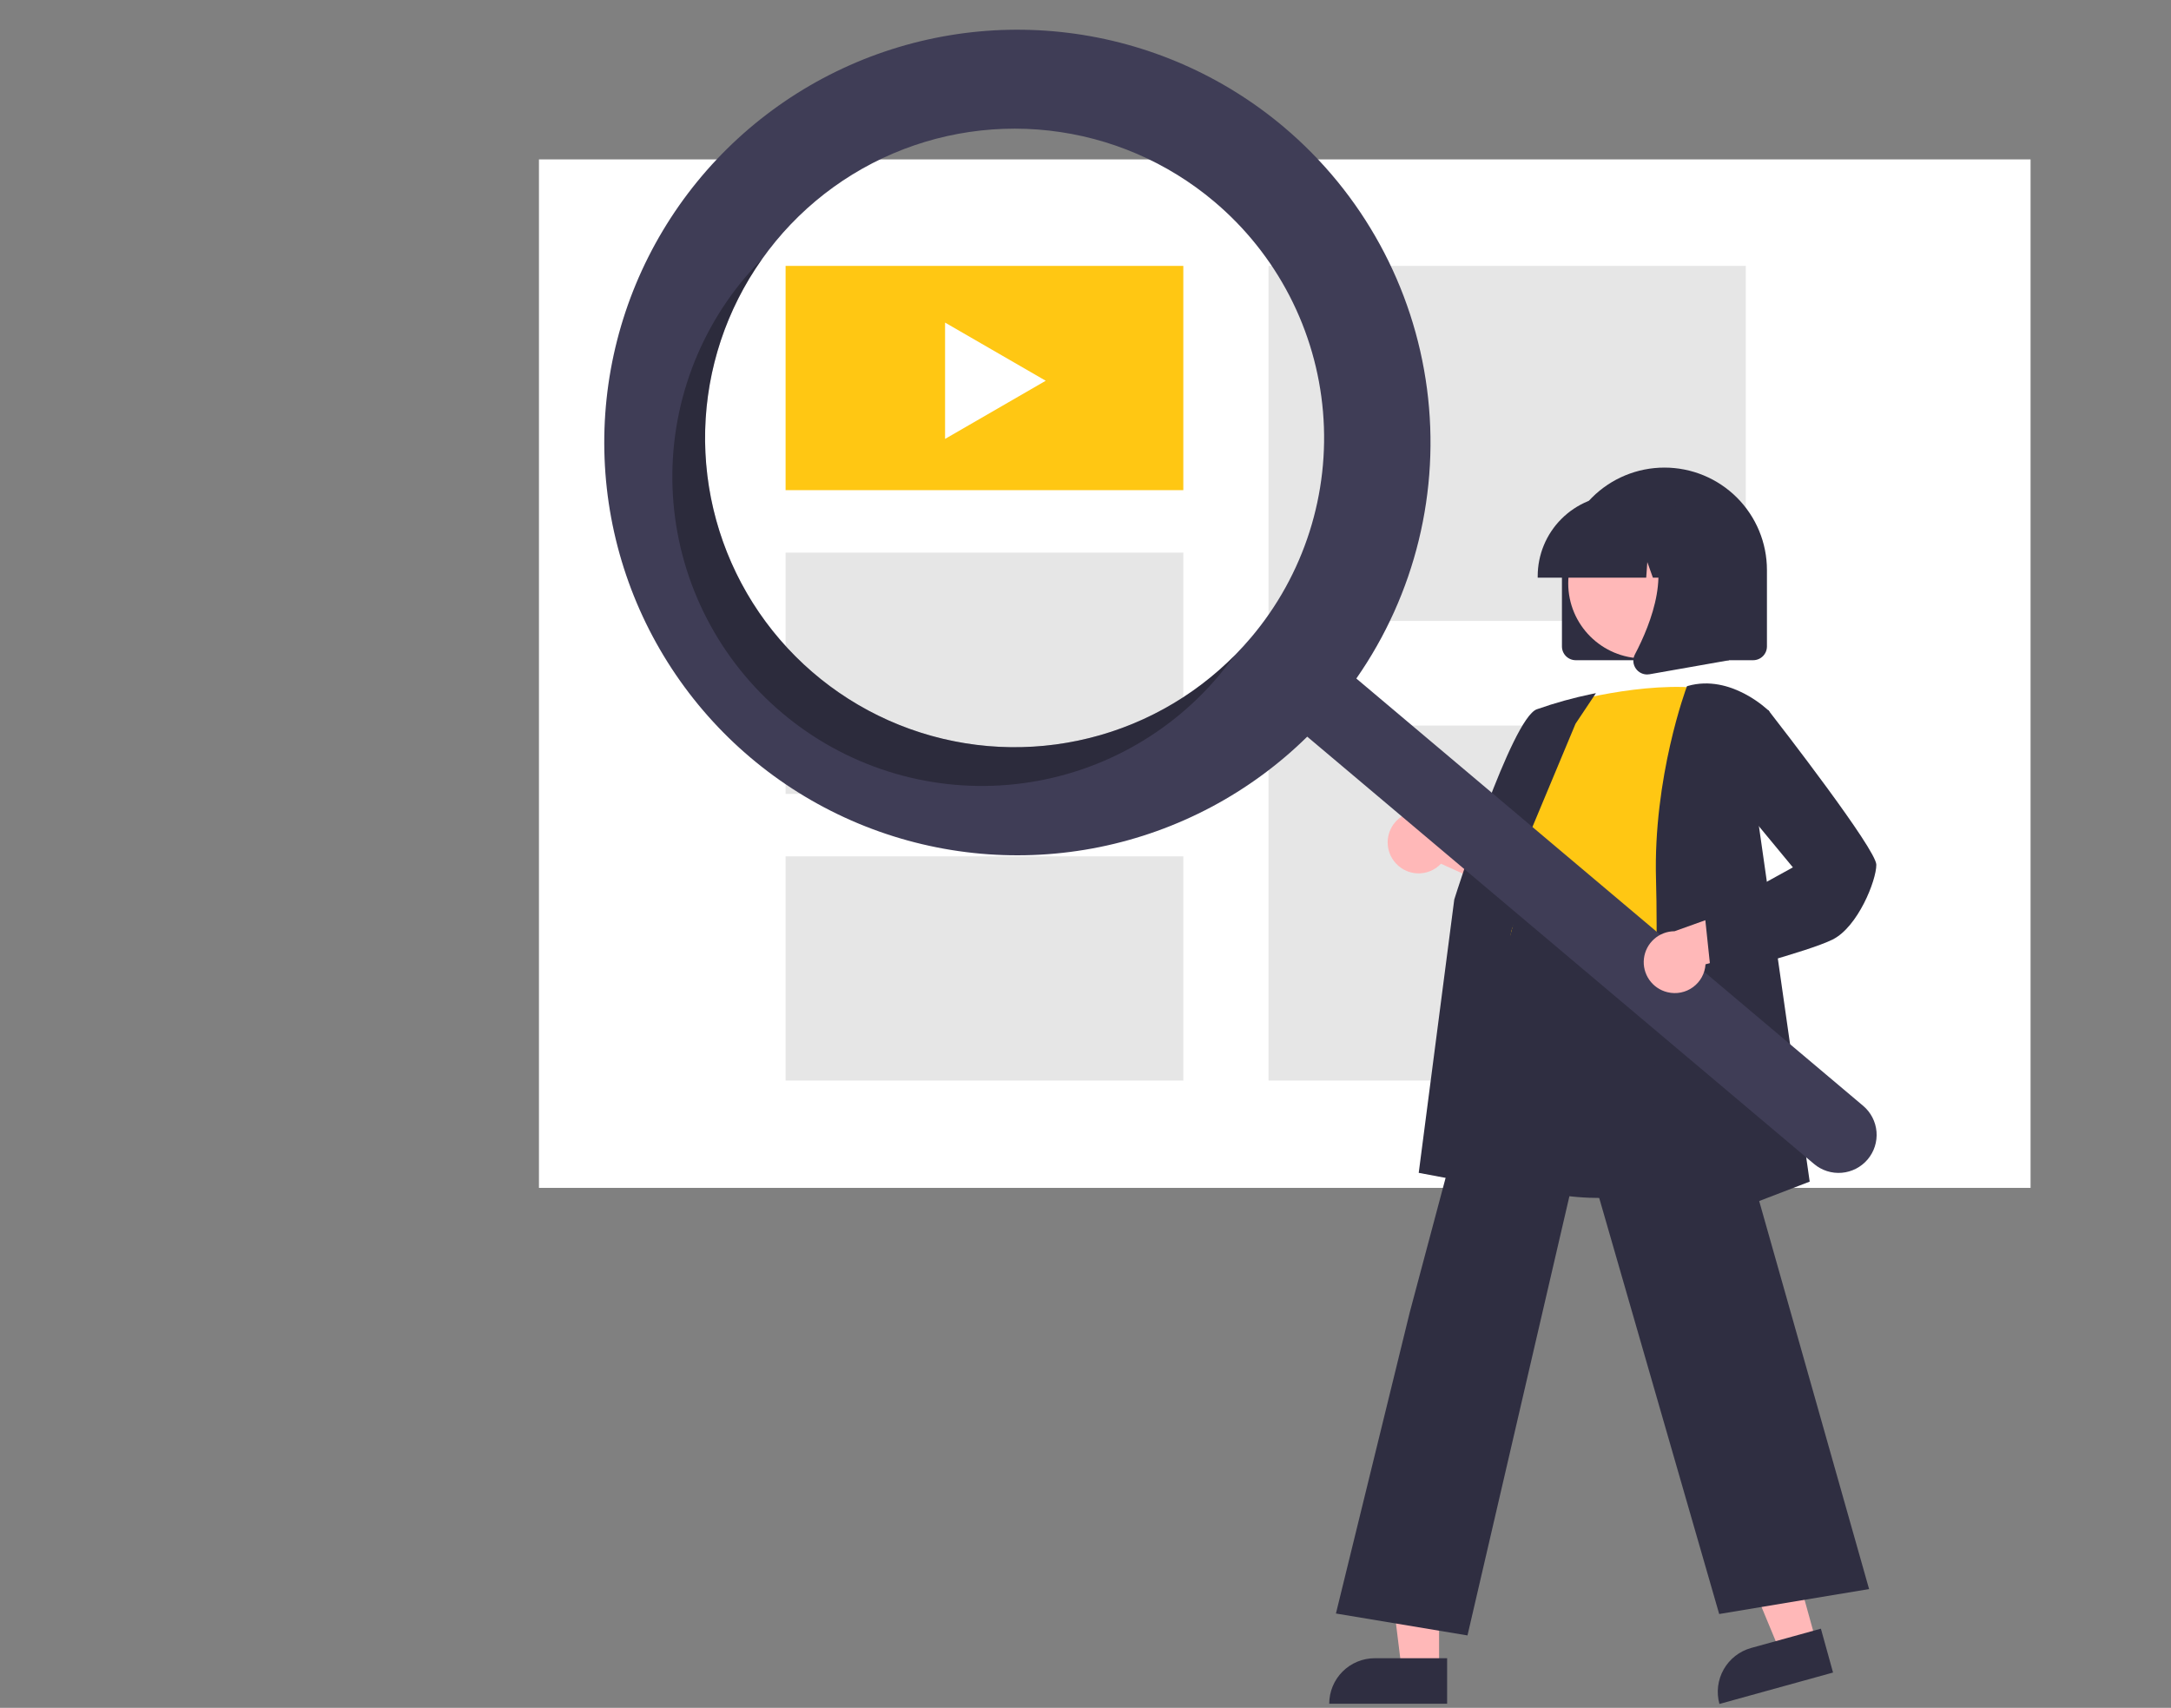 <svg width="572" height="450" viewBox="0 0 572 450" fill="none" xmlns="http://www.w3.org/2000/svg">
<rect x="0" y="0" width="572" height="450" fill="#808080" stroke="none"/>
<path d="M535 42H142V313H535V42Z" fill="white"/>
<path d="M311.771 70.064H206.982V129.153H311.771V70.064Z" fill="#FFC713"/>
<path d="M275.521 100.325L249 85V115.653L275.521 100.325Z" fill="white"/>
<path d="M311.771 145.608H206.982V209.185H311.771V145.608Z" fill="#E6E6E6"/>
<path d="M311.771 225.641H206.982V284.729H311.771V225.641Z" fill="#E6E6E6"/>
<path d="M459.971 70.064H334.225V163.614H459.971V70.064Z" fill="#E6E6E6"/>
<path d="M459.971 191.18H334.225V284.729H459.971V191.18Z" fill="#E6E6E6"/>
<path d="M411.529 170.335V150.195C411.529 143.038 414.375 136.174 419.439 131.112C424.504 126.051 431.373 123.208 438.536 123.208C445.698 123.208 452.568 126.051 457.632 131.112C462.697 136.174 465.542 143.038 465.542 150.195V170.335C465.541 171.296 465.159 172.218 464.479 172.897C463.798 173.577 462.876 173.959 461.915 173.96H415.157C414.195 173.959 413.273 173.577 412.593 172.897C411.913 172.218 411.53 171.296 411.529 170.335Z" fill="#2F2E41"/>
<path d="M478.469 432.432L468.943 435.066L454.242 399.606L468.301 395.718L478.469 432.432Z" fill="#FFB8B8"/>
<path d="M461.387 434.228L479.757 429.148L482.958 440.706L453.021 448.985C452.601 447.467 452.484 445.882 452.677 444.318C452.87 442.755 453.369 441.246 454.146 439.875C454.922 438.505 455.962 437.301 457.204 436.332C458.447 435.363 459.868 434.648 461.387 434.228Z" fill="#2F2E41"/>
<path d="M379.162 439.754H369.279L364.576 401.659H379.164L379.162 439.754Z" fill="#FFB8B8"/>
<path d="M362.218 436.932H381.279V448.924H350.217C350.217 447.35 350.527 445.79 351.13 444.335C351.733 442.88 352.617 441.558 353.732 440.444C354.846 439.331 356.169 438.447 357.625 437.845C359.081 437.242 360.642 436.932 362.218 436.932Z" fill="#2F2E41"/>
<path d="M367.244 226.854C367.95 227.805 368.855 228.591 369.897 229.155C370.94 229.719 372.093 230.048 373.276 230.118C374.459 230.188 375.643 229.999 376.745 229.563C377.846 229.126 378.839 228.454 379.653 227.593L405.926 239.401L403.536 224.633L378.953 215.684C377.415 214.414 375.464 213.752 373.47 213.824C371.476 213.895 369.577 214.695 368.134 216.072C366.691 217.449 365.803 219.307 365.639 221.294C365.475 223.281 366.046 225.259 367.244 226.854Z" fill="#FFB8B8"/>
<path d="M421.832 315.661C413.577 315.661 405.032 314.432 397.849 310.778C394.036 308.876 390.657 306.208 387.923 302.942C385.189 299.675 383.16 295.88 381.961 291.793C378.218 279.952 382.937 268.318 387.5 257.068C390.328 250.097 392.999 243.512 393.692 237.022L393.934 234.718C395.013 224.368 395.945 215.429 401.106 212.077C403.781 210.339 407.378 210.24 412.103 211.773L456.478 226.178L454.846 310.355L454.577 310.445C454.345 310.523 438.701 315.661 421.832 315.661Z" fill="#2F2E41"/>
<path d="M411.327 185.567C411.327 185.567 433.094 179.123 450.023 181.539C450.023 181.539 440.349 234.709 443.574 252.432C446.799 270.155 387.546 259.279 399.638 242.362L403.669 222.222C403.669 222.222 395.607 214.166 402.863 204.499L411.327 185.567Z" fill="#FFC713"/>
<path d="M400.621 314.065L373.795 309.039L383.161 237.014C383.79 235.003 398.299 189.368 404.888 186.899C409.672 185.215 414.565 183.857 419.533 182.833L420.487 182.643L415.108 190.706L393.693 241.985L400.621 314.065Z" fill="#2F2E41"/>
<path d="M386.643 430.928L351.982 425.155L371.434 345.785L400.378 237.241L400.663 239.169C400.686 239.312 403.39 253.492 443.511 247.2L443.864 247.145L443.962 247.489L492.454 418.708L452.96 425.285L416.938 300.364L386.643 430.928Z" fill="#2F2E41"/>
<path d="M434.686 327.543L434.707 326.934C434.731 326.258 437.116 258.964 436.319 231.9C435.52 204.745 444.318 181.228 444.407 180.993L444.479 180.804L444.673 180.749C456.056 177.499 465.931 187.198 466.029 187.296L466.168 187.435L462.926 214.161L476.805 311.349L434.686 327.543Z" fill="#2F2E41"/>
<path d="M432.986 173.491C443.921 173.491 452.786 164.633 452.786 153.705C452.786 142.778 443.921 133.919 432.986 133.919C422.05 133.919 413.186 142.778 413.186 153.705C413.186 164.633 422.05 173.491 432.986 173.491Z" fill="#FFB8B8"/>
<path d="M405.141 151.806C405.147 146.146 407.4 140.72 411.405 136.718C415.41 132.716 420.84 130.464 426.504 130.458H430.535C436.199 130.464 441.629 132.716 445.634 136.718C449.639 140.72 451.892 146.146 451.898 151.806V152.209H443.38L440.474 144.079L439.893 152.209H435.491L434.025 148.107L433.732 152.209H405.141V151.806Z" fill="#2F2E41"/>
<path d="M431.039 176.225C430.639 175.684 430.4 175.04 430.35 174.37C430.3 173.699 430.44 173.027 430.755 172.433C435.026 164.314 441.007 149.312 433.069 140.06L432.498 139.396H455.544V173.972L434.609 177.663C434.397 177.7 434.182 177.719 433.966 177.719C433.395 177.719 432.832 177.584 432.323 177.324C431.814 177.064 431.374 176.687 431.039 176.225Z" fill="#2F2E41"/>
<path d="M338.251 33.469C322.125 19.871 302.391 11.25 281.45 8.655C260.51 6.06 239.267 9.603 220.305 18.853C201.343 28.103 185.48 42.661 174.647 60.756C163.814 78.851 158.478 99.702 159.287 120.772C160.097 141.842 167.017 162.223 179.207 179.434C191.396 196.646 208.329 209.946 227.945 217.716C247.56 225.486 269.013 227.391 289.693 223.2C310.372 219.008 329.387 208.901 344.423 194.107L477.938 306.687C479.969 308.403 482.6 309.243 485.251 309.021C487.902 308.799 490.356 307.534 492.074 305.504C493.791 303.474 494.631 300.845 494.409 298.196C494.187 295.547 492.921 293.095 490.89 291.378L490.875 291.366L357.359 178.786C372.87 156.541 379.508 129.31 375.973 102.429C372.439 75.548 358.986 50.955 338.251 33.469ZM329.644 167.945C319.243 180.263 305.419 189.223 289.922 193.69C274.425 198.158 257.951 197.933 242.582 193.044C227.212 188.155 213.639 178.822 203.578 166.225C193.517 153.627 187.421 138.331 186.059 122.271C184.697 106.211 188.132 90.108 195.929 75.999C203.726 61.889 215.534 50.407 229.861 43.004C244.188 35.601 260.39 32.61 276.419 34.409C292.447 36.207 307.581 42.715 319.908 53.109C328.093 60.011 334.838 68.456 339.756 77.962C344.675 87.468 347.672 97.849 348.576 108.512C349.48 119.176 348.274 129.913 345.025 140.11C341.777 150.308 336.55 159.766 329.644 167.945Z" fill="#3F3D56"/>
<path opacity="0.3" d="M214.726 177.674C199.082 164.481 188.974 145.892 186.411 125.597C183.847 105.302 189.015 84.786 200.888 68.122C199.329 69.691 197.821 71.335 196.366 73.052C189.46 81.231 184.233 90.689 180.985 100.887C177.736 111.085 176.53 121.822 177.434 132.485C178.338 143.149 181.335 153.53 186.254 163.036C191.172 172.542 197.917 180.987 206.102 187.888C214.286 194.789 223.751 200.012 233.956 203.258C244.161 206.505 254.905 207.71 265.576 206.807C276.248 205.904 286.636 202.909 296.149 197.993C305.662 193.078 314.112 186.338 321.019 178.159C322.471 176.439 323.838 174.678 325.121 172.875C310.681 187.374 291.312 195.916 270.861 196.805C250.41 197.694 230.372 190.865 214.726 177.674Z" fill="black"/>
<path d="M439.344 261.444C440.496 261.726 441.695 261.751 442.857 261.519C444.019 261.287 445.116 260.804 446.071 260.102C447.026 259.401 447.815 258.499 448.384 257.459C448.952 256.42 449.285 255.269 449.36 254.087L477.119 246.388L465.835 236.557L441.205 245.375C439.209 245.381 437.286 246.118 435.798 247.447C434.31 248.776 433.361 250.603 433.132 252.584C432.903 254.565 433.409 256.561 434.554 258.194C435.698 259.827 437.403 260.983 439.344 261.444Z" fill="#FFB8B8"/>
<path d="M450.881 257.369L449.191 241.332L472.379 228.548L457.261 210.261L459.728 189.719L465.871 187.088L466.062 187.333C468.958 191.055 494.362 223.811 494.362 227.86C494.362 232.019 489.502 244.233 482.853 247.555C476.44 250.76 452.355 256.988 451.333 257.252L450.881 257.369Z" fill="#2F2E41"/>
</svg>
